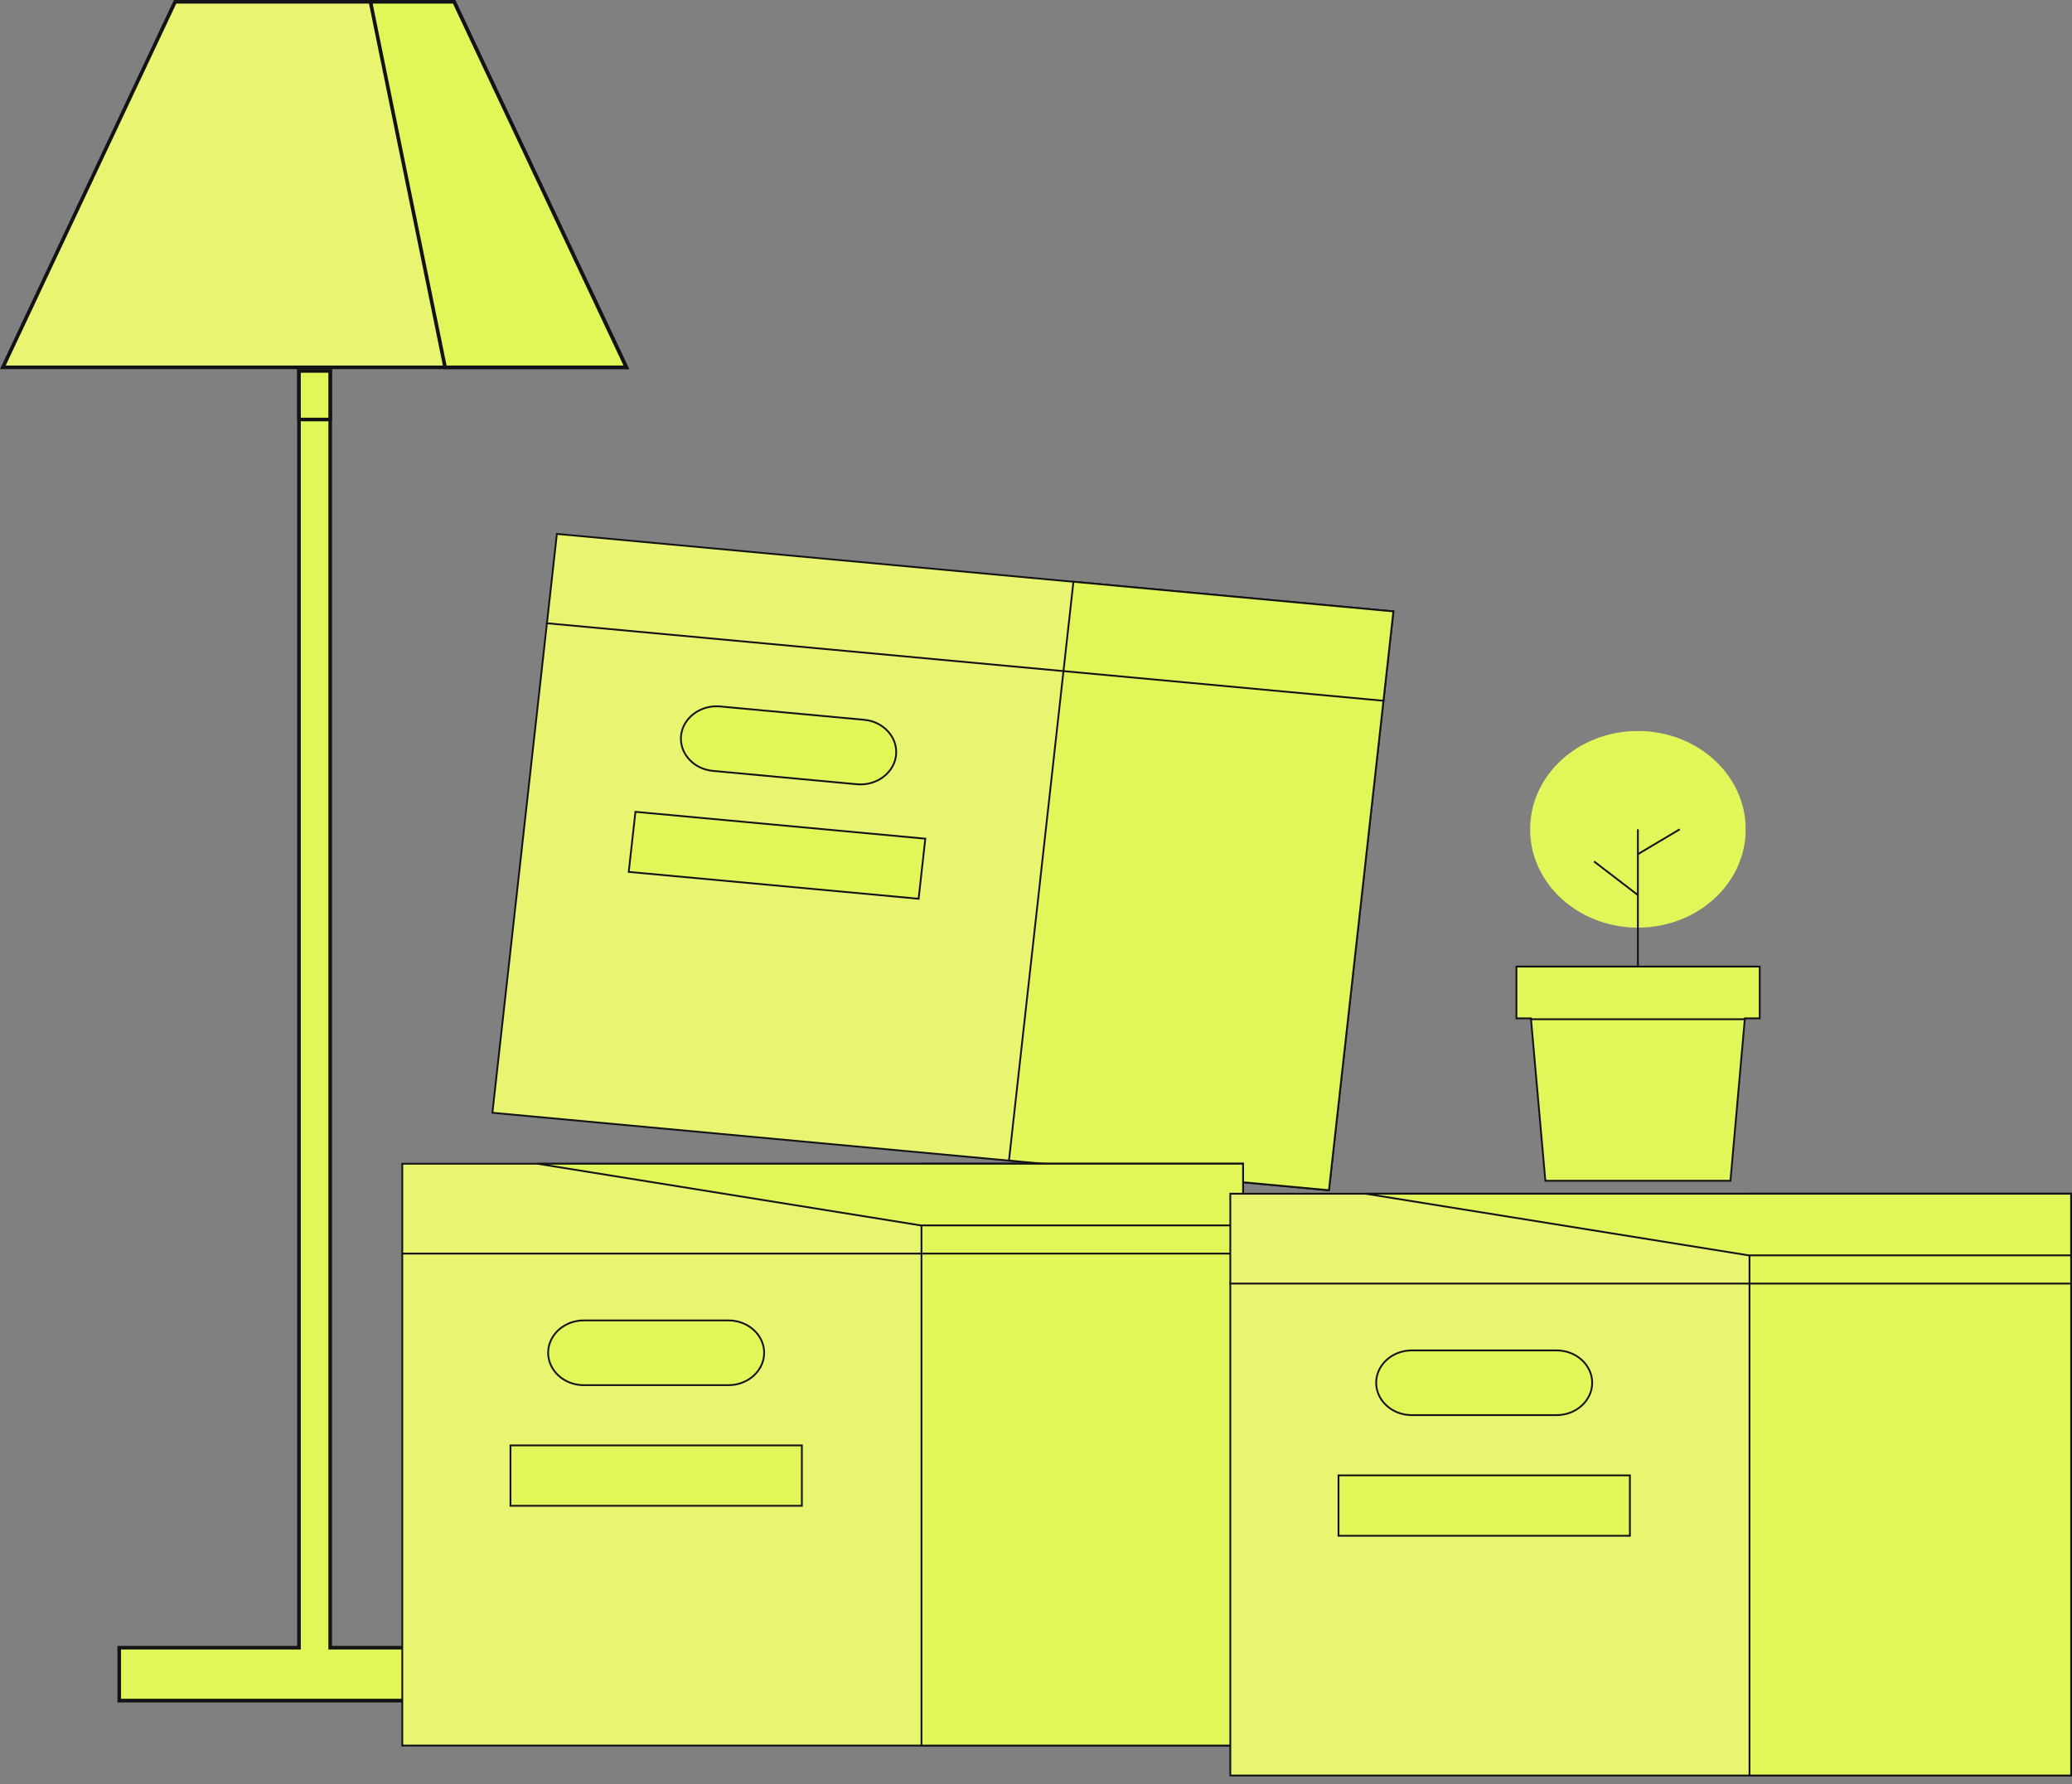 <?xml version="1.0" encoding="utf-8"?>
<svg xmlns="http://www.w3.org/2000/svg" fill="none" height="100%" overflow="visible" preserveAspectRatio="none" style="display: block;" viewBox="0 0 230 198" width="100%">
<rect x="0" y="0" width="230" height="198" fill="#808080" stroke="none"/>
<g id="Group 1">
<g clip-path="url(#clip0_0_1050)" id="ligth">
<path d="M50.406 0.2L69.527 40.765H0.315L19.436 0.2H50.406Z" fill="#E9F470" id="Vector" stroke="#131315" stroke-width="0.4"/>
<path d="M50.406 0.2L69.527 40.765H49.408L41.122 0.2H50.406Z" fill="#E2F659" id="Vector_2" stroke="#131315" stroke-width="0.4"/>
<g id="Group">
<path d="M36.653 41.165V182.854H56.608V188.729H13.235V182.854H33.19V41.165H36.653Z" fill="#E2F659" id="Vector_3" stroke="#131315" stroke-width="0.4"/>
<path d="M36.65 41.165V46.556H33.19V41.165H36.65Z" fill="#E2F659" id="Vector_4" stroke="#131315" stroke-width="0.4"/>
</g>
</g>
<g clip-path="url(#clip1_0_1050)" id="plant">
<g id="Group_2">
<path d="M154.668 67.855L147.513 132.092L54.66 123.491L61.815 59.254L154.668 67.855Z" fill="#E9F470" id="Vector_5" stroke="#131315" stroke-width="0.2"/>
<path d="M154.673 67.852L147.518 132.088L111.999 128.798L119.154 64.562L154.673 67.852Z" fill="#E2F659" id="Vector_6" stroke="#131315" stroke-width="0.2"/>
<path d="M60.613 69.158L153.668 77.778" id="Vector_7" stroke="#131315" stroke-width="0.2"/>
<path d="M79.727 78.386L79.93 78.4L95.933 79.882C98.1 80.081 99.68 81.864 99.465 83.819C99.249 85.775 97.303 87.233 95.135 87.034L79.132 85.55C76.966 85.351 75.386 83.569 75.601 81.615C75.811 79.72 77.642 78.293 79.727 78.386Z" fill="#E2F659" id="Vector_8" stroke="#131315" stroke-width="0.2"/>
<path d="M102.713 93.074L101.97 99.742L69.792 96.761L70.535 90.094L102.713 93.074Z" fill="#E2F659" id="Vector_9" stroke="#131315" stroke-width="0.2"/>
</g>
<g id="Group_3">
<path d="M137.985 129.15V193.717H44.654V129.15H137.985Z" fill="#E9F470" id="Vector_10" stroke="#131315" stroke-width="0.2"/>
<path d="M137.99 129.15V193.717H102.288V129.15H137.99Z" fill="#E2F659" id="Vector_11" stroke="#131315" stroke-width="0.2"/>
<path d="M44.555 139.121H138.085" id="Vector_12" stroke="#131315" stroke-width="0.2"/>
<path d="M64.793 146.538H80.877C83.059 146.539 84.824 148.166 84.824 150.13C84.824 152.099 83.054 153.721 80.877 153.721H64.793C62.611 153.721 60.845 152.094 60.845 150.13C60.845 148.161 62.615 146.538 64.793 146.538Z" fill="#E2F659" id="Vector_13" stroke="#131315" stroke-width="0.2"/>
<path d="M137.985 129.15V135.991H102.198L59.673 129.15H137.985Z" fill="#E2F659" id="Vector_14" stroke="#131315" stroke-width="0.2"/>
<path d="M89.009 160.406V167.109H56.665V160.406H89.009Z" fill="#E2F659" id="Vector_15" stroke="#131315" stroke-width="0.2"/>
</g>
<g id="Group_4">
<path d="M229.9 132.477V197.043H136.569V132.477H229.9Z" fill="#E9F470" id="Vector_16" stroke="#131315" stroke-width="0.2"/>
<path d="M229.905 132.477V197.043H194.203V132.477H229.905Z" fill="#E2F659" id="Vector_17" stroke="#131315" stroke-width="0.2"/>
<path d="M136.469 142.448H230" id="Vector_18" stroke="#131315" stroke-width="0.2"/>
<path d="M156.707 149.865H172.791C174.974 149.865 176.739 151.492 176.739 153.456C176.738 155.425 174.969 157.047 172.791 157.047H156.707C154.525 157.047 152.759 155.421 152.759 153.456C152.759 151.488 154.53 149.865 156.707 149.865Z" fill="#E2F659" id="Vector_19" stroke="#131315" stroke-width="0.2"/>
<path d="M229.9 132.477V139.317H194.113L151.587 132.477H229.9Z" fill="#E2F659" id="Vector_20" stroke="#131315" stroke-width="0.2"/>
<path d="M180.924 163.732V170.435H148.58V163.732H180.924Z" fill="#E2F659" id="Vector_21" stroke="#131315" stroke-width="0.2"/>
</g>
<g id="Group_5">
<path d="M195.335 107.268V113.014H193.687L193.679 113.104L192.086 131.039H171.54L169.948 113.104L169.939 113.014H168.331V107.268H195.335Z" fill="#E2F659" id="Vector_22" stroke="#131315" stroke-width="0.2"/>
<path d="M169.848 113.113H193.779" id="Vector_23" stroke="#131315" stroke-width="0.2"/>
<g id="Group_6">
<path d="M181.813 102.946C188.422 102.946 193.779 98.06 193.779 92.034C193.779 86.008 188.422 81.123 181.813 81.123C175.205 81.123 169.848 86.008 169.848 92.034C169.848 98.06 175.205 102.946 181.813 102.946Z" fill="#E2F659" id="Vector_24"/>
<path d="M181.813 107.168V92.034" id="Vector_25" stroke="#131315" stroke-width="0.2"/>
<path d="M176.945 95.6L181.813 99.333" id="Vector_26" stroke="#131315" stroke-width="0.2"/>
<path d="M181.813 94.792L186.459 92.034" id="Vector_27" stroke="#131315" stroke-width="0.2"/>
</g>
</g>
</g>
</g>
<defs>
<clipPath id="clip0_0_1050">
<rect fill="white" height="188.929" width="69.843"/>
</clipPath>
<clipPath id="clip1_0_1050">
<rect fill="white" height="138" transform="translate(44.555 59.143)" width="185.445"/>
</clipPath>
</defs>
</svg>